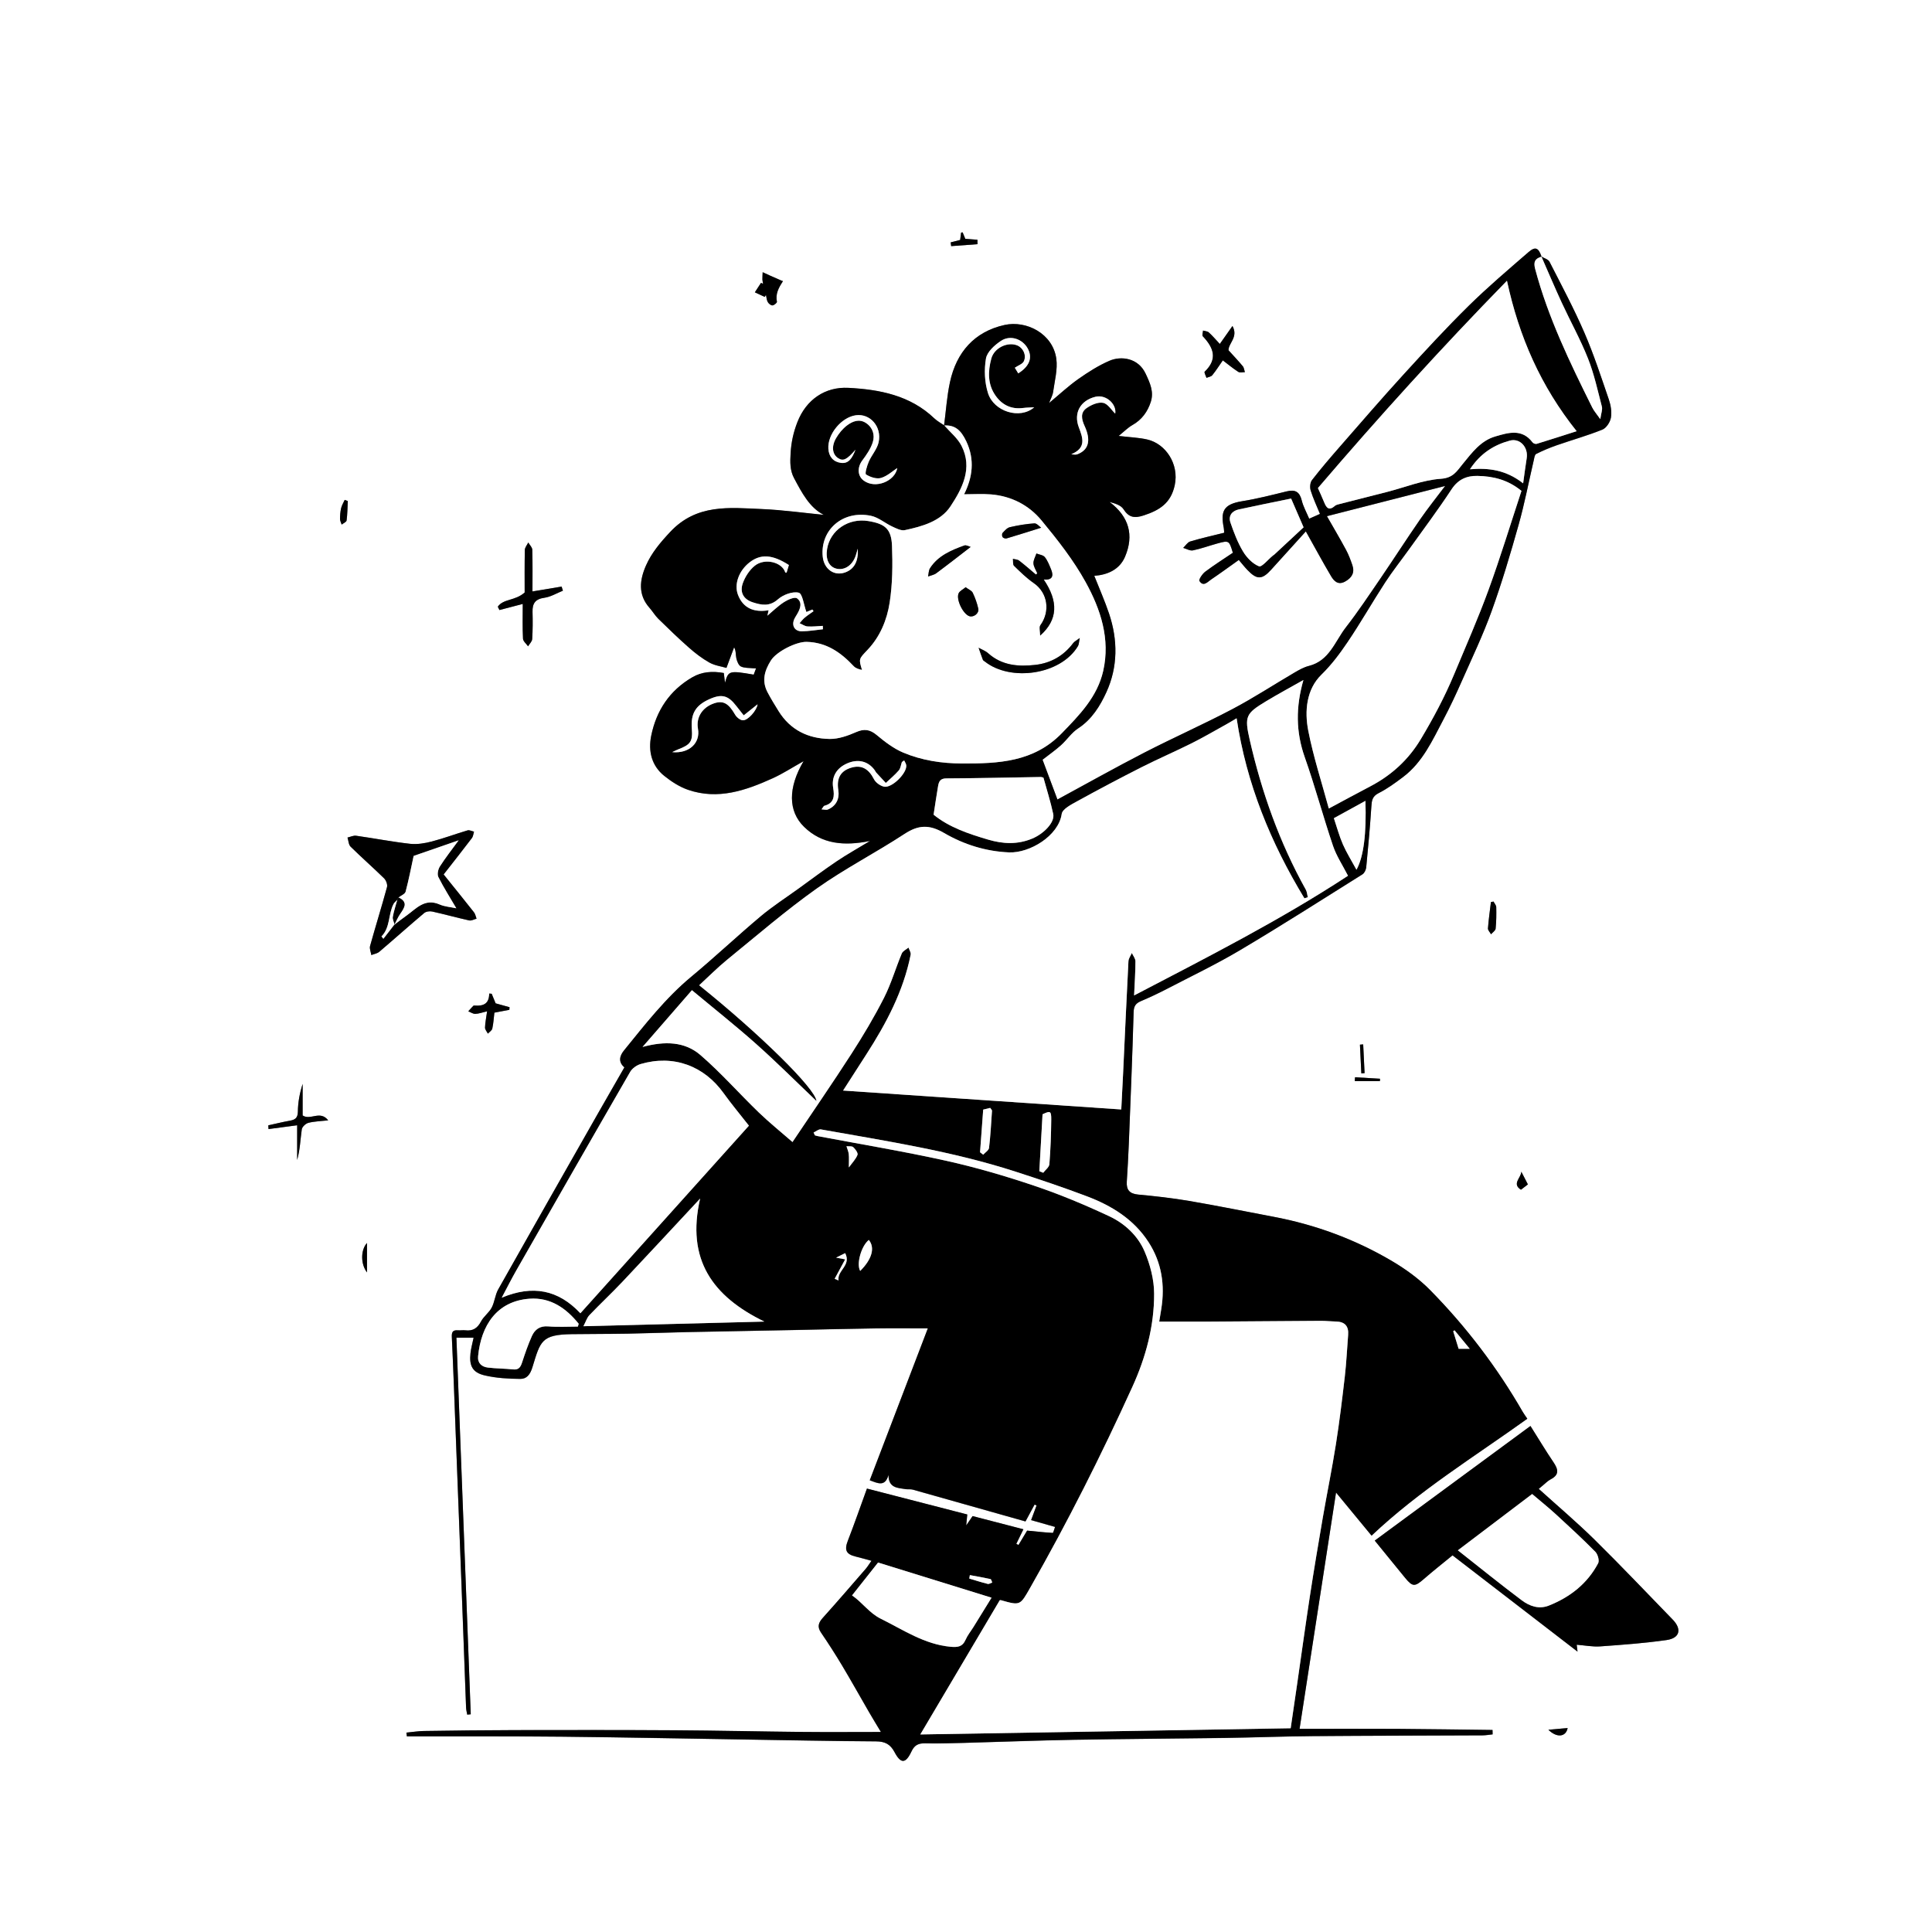 <?xml version="1.0" encoding="UTF-8"?>
<svg id="Layer_2" data-name="Layer 2" xmlns="http://www.w3.org/2000/svg" viewBox="0 0 1024 1024">
  <rect x="0" y="0" width="1024" height="1024" fill="#808080" stroke="none"/>
  <defs>
    <style>
      .cls-1, .cls-2 {
        stroke-width: 0px;
      }

      .cls-2 {
        fill: #fff;
      }
    </style>
  </defs>
  <g id="Layer_1-2" data-name="Layer 1">
    <g>
      <path class="cls-2" d="M1024,1024H0C0,682.67,0,341.33,0,0c341.33,0,682.67,0,1024,0v1024ZM816.97,135.98l.08.07c-1.66-4.77-3.29-5.55-7-2.33-10.71,9.29-21.56,18.48-31.65,28.43-11.88,11.7-23.2,23.99-34.44,36.31-11.48,12.58-22.61,25.49-33.82,38.32-5.06,5.79-10.07,11.64-14.78,17.71-.99,1.28-1.2,3.84-.69,5.48,1.3,4.2,3.2,8.2,4.93,12.44-1.62.72-3.23,1.43-5.72,2.54-1.42-3.39-3.14-6.41-3.93-9.65-1.12-4.57-3.44-5.95-7.95-4.85-7.84,1.92-15.68,3.94-23.64,5.22-10.21,1.64-11.42,5.56-9.75,14.14.15.76.13,1.55.21,2.58-6.15,1.54-12.13,2.87-17.99,4.62-1.45.43-2.49,2.23-3.72,3.4,1.73.48,3.6,1.64,5.16,1.32,4.38-.9,8.61-2.48,12.94-3.66,6.2-1.69,6.21-1.64,8.22,4.93-4.93,3.33-9.95,6.5-14.68,10.06-1.5,1.13-3.5,4.14-3.03,4.88,2.06,3.29,4.3.5,6.18-.77,4.92-3.32,9.71-6.84,14.68-10.36,1.71,2,3.03,3.7,4.51,5.25,5.05,5.32,7.8,5.27,12.63-.08,6.07-6.72,12.15-13.43,18.39-20.31,5.11,9.12,9.1,16.53,13.39,23.76,1.55,2.62,3.73,4.84,7.39,2.83,3.52-1.93,5.24-4.64,3.9-8.62-.95-2.82-2.01-5.66-3.43-8.27-3.36-6.22-6.96-12.3-10.08-17.77,21.05-5.38,41.94-10.72,62.68-16.02-4.42,5.89-9.1,11.71-13.34,17.83-7.15,10.34-13.94,20.93-21.03,31.31-5.94,8.69-11.78,17.48-18.23,25.78-5.79,7.46-8.74,17.75-19.64,20.48-2.67.67-5.21,2.12-7.63,3.53-11,6.44-21.69,13.45-32.95,19.38-15.33,8.07-31.2,15.09-46.6,23.02-15.53,8-30.76,16.57-46.09,24.87-2.76-7.37-5.44-14.55-7.9-21.1,3.54-2.76,6.8-5.03,9.73-7.66,3.17-2.85,5.63-6.67,9.12-8.94,7.29-4.75,11.66-11.9,14.99-19.17,6.13-13.4,6.12-27.66,1.42-41.68-2.27-6.78-5.2-13.34-7.83-20.01,7.07-.53,13.41-3.32,16.31-10.14,4.83-11.38,2.13-21.2-8.21-29.01,2.98.79,6.05,1.75,7.37,3.82,2.88,4.52,5.93,4.88,10.75,3.3,8.29-2.72,14.39-6.43,16.43-16.04,2.37-11.18-4.82-21.91-14.52-24.17-4.51-1.05-9.23-1.19-15.21-1.9,2.81-2.27,4.83-4.38,7.26-5.75,5-2.82,8.08-7.08,9.77-12.31,1.73-5.36-.41-9.98-2.74-14.95-3.98-8.5-13.12-9.41-19.04-6.88-5.87,2.51-11.4,6.04-16.64,9.73-5.3,3.73-10.08,8.22-15.49,12.71.84-2.23,1.89-4.02,2.15-5.92.8-5.84,2.46-11.89,1.68-17.56-1.84-13.33-15.86-20.46-27.45-17.88-15.95,3.54-25.49,14.45-28.91,30.28-1.63,7.54-2.12,15.33-3.13,23.01l.04-.05c-1.76-1.24-3.7-2.27-5.24-3.74-12.79-12.22-29.09-15.31-45.61-16.16-12.07-.62-22.25,6.06-26.96,18.23-2.09,5.39-3.23,10.57-3.57,16.39-.28,4.76-.38,9.08,1.81,13.2,4.15,7.79,8.25,15.69,15.78,19.5-10.52-1.02-21.69-2.6-32.91-3.08-17.23-.74-34.53-2.84-48.56,12.19-5.19,5.56-9.82,11.04-12.77,17.73-3.32,7.53-4.39,15.4,1.86,22.43,1.65,1.85,2.91,4.08,4.67,5.8,5.33,5.22,10.69,10.42,16.29,15.34,3.34,2.94,6.95,5.72,10.82,7.88,2.83,1.57,6.29,2.01,9,2.82,1.63-4.39,2.85-7.65,4.07-10.92,1.08,1.95.77,3.96,1.18,5.82.36,1.6,1.19,3.76,2.44,4.35,1.93.91,4.39.7,6.63.96.41.05.83.04,1.36.07-.47,1.26-.86,2.3-1.23,3.3-13.01-2.24-13.45-2.11-15.22,4.3-.21-1.78-.42-3.49-.62-5.17-6.07-1.09-11.56-.72-16.74,2.29-12.05,7-19.07,17.68-21.76,31.04-1.63,8.05.2,15.8,6.95,21.2,3.77,3.02,8.07,5.81,12.59,7.37,15.87,5.47,30.6.36,44.92-6.14,5.33-2.42,10.28-5.66,16.31-9.03-8.29,14.08-8.23,26.49.25,34.78,9.44,9.23,21.26,10.27,34.99,7.5-6.83,4.15-12.43,7.27-17.73,10.84-6.93,4.68-13.62,9.71-20.4,14.61-6.67,4.82-13.62,9.3-19.91,14.57-12.4,10.42-24.2,21.57-36.67,31.91-13.76,11.41-24.56,25.39-35.71,39.11-2.43,2.99-3.08,6.19.21,8.96-4.83,8.42-9.57,16.61-14.24,24.84-17.58,30.93-35.19,61.85-52.64,92.86-1.65,2.94-1.88,6.67-3.46,9.67-1.42,2.69-4.25,4.64-5.66,7.33-1.86,3.56-4.3,5.14-8.24,4.68-1.31-.15-2.67.09-3.99,0-2.6-.19-3.35.75-3.23,3.49.82,17.36,1.42,34.73,2.09,52.1,1.02,26.56,2.05,53.12,3.05,79.67.81,21.55,1.58,43.1,2.41,64.65.05,1.27.4,2.52.61,3.78.62-.06,1.25-.13,1.87-.19-2.53-66.4-5.06-132.79-7.6-199.59h9.11c-.62,3.01-1.34,5.56-1.64,8.16-.75,6.72,1.04,10.29,7.54,11.82,6.1,1.43,12.54,1.8,18.84,1.85,3.34.03,5.2-2.16,6.43-6.16,4.24-13.84,4.69-17.32,20.87-17.55,9.84-.14,19.69-.08,29.54-.26,10.45-.19,20.89-.61,31.34-.83,18.83-.4,37.66-.72,56.49-1.09,14.56-.29,29.13-.67,43.69-.88,8.91-.13,17.82-.02,27.66-.02-10.38,27.15-20.55,53.74-30.79,80.52,4.44,1.66,8.13,3.59,9.94-2.85-.06,7.02,4.89,6.87,9.15,7.56,1.22.2,2.55-.07,3.72.25,19.85,5.57,39.69,11.19,59.73,16.86,1.82-3.38,3.32-6.16,4.82-8.94.35.16.71.32,1.06.47-.98,2.65-1.97,5.3-2.89,7.77,3.99,1.14,8.14,2.31,12.69,3.61-.49,1.29-.92,3.19-1.25,3.17-4.52-.25-9.03-.76-13.56-1.21-1.51,2.52-3.04,5.07-4.58,7.63l-1.16-.62c1.28-2.62,2.56-5.24,3.77-7.72-9.22-2.39-18.17-4.71-26.93-6.99-1.18,1.73-2.02,2.95-3.39,4.95.25-2.58.4-4.13.57-5.8-17.83-4.6-35.38-9.13-53.18-13.73-3.5,9.62-6.62,18.66-10.09,27.56-1.94,4.99-1.03,7.22,4.18,8.48,2.62.63,5.21,1.39,8.31,2.23-1.37,1.93-2.12,3.22-3.09,4.33-7.51,8.65-14.99,17.35-22.65,25.86-2.33,2.58-3.13,4.74-.99,7.88,3.88,5.69,7.61,11.5,11.15,17.41,4.9,8.19,9.54,16.53,14.32,24.78,1.95,3.36,3.99,6.68,6.27,10.48-14.43,0-28.01.11-41.58-.02-22.65-.23-45.29-.75-67.94-.89-28.14-.17-56.28-.14-84.42-.09-16.04.03-32.08.24-48.12.47-3.15.05-6.29.56-9.44.86.08.66.16,1.32.24,1.98,2.44,0,4.89,0,7.33,0,25.1.04,50.21-.08,75.31.18,31.52.32,63.04.96,94.56,1.46,23.82.38,47.63.88,71.45,1.02,4.76.03,7.59,1.48,9.84,5.72,3.31,6.26,5.88,6.18,8.95-.35,1.65-3.51,3.76-4.4,7.31-4.33,6.75.15,13.51-.04,20.27-.23,19.47-.53,38.94-1.3,58.41-1.65,26.67-.48,53.35-.59,80.02-.98,15.46-.22,30.91-.84,46.37-.96,30.09-.24,60.17-.26,90.26-.41,1.8,0,3.59-.34,5.39-.52-.02-.78-.03-1.55-.05-2.33-16.78-.2-33.56-.48-50.33-.58-17.06-.1-34.12-.02-51.94-.02,6.5-42.08,12.88-83.43,19.33-125.25,6.7,8.13,12.81,15.54,18.83,22.84,25.27-23.94,54.65-41.93,82.55-61.96-.98-1.45-1.77-2.49-2.42-3.62-13.61-23.6-29.99-45.15-49.06-64.53-6-6.09-13.21-11.29-20.61-15.63-19.37-11.37-40.25-19.06-62.37-23.25-14.88-2.82-29.73-5.83-44.65-8.38-8.99-1.54-18.08-2.55-27.16-3.4-4.55-.43-6.3-2.47-6.02-6.83.41-6.58.8-13.16,1.06-19.75.92-23.37,1.89-46.74,2.56-70.12.09-3.26,1.15-4.68,3.92-5.85,4.65-1.96,9.22-4.13,13.7-6.45,13.02-6.76,26.29-13.11,38.89-20.6,21.83-12.97,43.25-26.63,64.77-40.13,1.06-.66,1.88-2.41,2.01-3.74,1.04-10.72,2.02-21.45,2.72-32.2.2-3.16.47-5.39,3.82-7.09,4.61-2.33,8.87-5.45,13.02-8.58,10.36-7.83,15.52-19.42,21.35-30.45,3.52-6.65,6.7-13.49,9.75-20.37,5.44-12.29,11.26-24.45,15.8-37.07,5.41-15.02,9.97-30.37,14.3-45.75,3.16-11.23,5.34-22.73,8-34.1.28-1.22.48-3.04,1.28-3.45,3.51-1.78,7.18-3.31,10.9-4.61,8.07-2.81,16.32-5.12,24.23-8.31,2.09-.84,4.12-3.98,4.52-6.34.52-3.08-.08-6.63-1.12-9.66-4.07-11.89-7.97-23.88-12.96-35.39-5.54-12.79-12.12-25.13-18.47-37.55-.67-1.32-2.83-1.88-4.3-2.79ZM811.18,755.81c-27.44,20.19-54.74,40.29-82.53,60.74,5.87,7.2,10.95,13.5,16.1,19.75,4,4.86,5.14,4.78,10,.55,5-4.36,10.22-8.45,15.13-12.48,22.13,17.05,43.95,33.85,66.25,51.03-.18-1.48-.29-2.45-.43-3.65,4.35.34,8.43,1.16,12.43.88,11.75-.83,23.53-1.7,35.18-3.36,7.05-1,8.2-5.76,3.28-10.83-13.76-14.17-27.36-28.52-41.44-42.38-9.39-9.25-19.49-17.79-29.58-26.92,3.47-2.83,4.72-4.25,6.3-5.05,4.83-2.47,3.98-5.44,1.45-9.16-3.97-5.86-7.61-11.94-12.13-19.11ZM235.14,463.47c5.43-6.96,10.26-13.06,14.96-19.25.68-.9.77-2.26,1.13-3.41-1.14-.25-2.42-.97-3.4-.69-6.36,1.88-12.58,4.23-18.99,5.9-3.72.97-7.77,1.64-11.53,1.22-9.55-1.08-19.02-2.92-28.55-4.27-1.45-.21-3.05.61-4.58.95.52,1.64.57,3.78,1.65,4.85,5.79,5.71,11.93,11.07,17.74,16.77,1.06,1.04,1.91,3.3,1.55,4.64-2.84,10.45-6.08,20.79-8.98,31.23-.4,1.43.41,3.19.67,4.8,1.43-.57,3.13-.82,4.24-1.76,7.97-6.78,15.76-13.76,23.76-20.51.98-.82,2.93-1.1,4.24-.81,6.57,1.45,13.06,3.27,19.63,4.72,1.17.26,2.59-.59,3.89-.92-.44-1.14-.64-2.47-1.36-3.38-5.3-6.74-10.7-13.39-16.08-20.07ZM282.23,313.47c0-7.6.11-14.84-.1-22.08-.04-1.3-1.39-2.57-2.13-3.85-.64,1.31-1.8,2.62-1.82,3.95-.17,8.01-.09,16.02-.09,22.55-5.05,4.52-11.32,3.25-14.24,7.54.29.59.58,1.17.86,1.76,3.99-1.05,7.99-2.09,12.37-3.24,0,6.58-.17,12.51.13,18.42.07,1.39,1.74,2.69,2.68,4.04.76-1.28,2.1-2.53,2.19-3.85.3-4.78.31-9.59.18-14.38-.12-4.48,1.46-6.83,6.28-7.5,3.38-.47,6.55-2.44,9.82-3.74-.23-.73-.46-1.45-.69-2.18-4.72.78-9.44,1.57-15.43,2.57ZM648.11,191.02c2.89,2.19,5.43,4.31,8.2,6.09.85.55,2.31.14,3.49.16-.35-1.06-.43-2.35-1.1-3.15-2.41-2.91-5.02-5.65-7.56-8.45-.12-3.71,5.34-6.96,2.09-12.88-2.63,3.73-4.51,6.4-6.71,9.53-2.05-2.19-3.83-4.29-5.84-6.12-.72-.65-2.02-.67-3.05-.98-.07,1.03-.61,2.51-.13,3.02,5.71,6.03,8.05,12.05.99,18.78-.37.36.61,2.14.96,3.26,1.05-.45,2.45-.62,3.08-1.4,1.96-2.42,3.64-5.07,5.57-7.84ZM142.21,596.45c.04.66.08,1.32.12,1.99,4.82-.64,9.63-1.28,15.18-2.02v18.4c1.51-5.45,1.69-10.88,2.45-16.24.19-1.33,2.07-3.07,3.48-3.44,3.11-.81,6.42-.86,10.52-1.32-4.29-5.53-9.37.18-13.55-2.6v-16.71c-1.56,4.89-2.47,9.77-2.52,14.66-.04,3.31-1.39,4.33-4.24,4.83-3.84.67-7.62,1.63-11.43,2.46ZM405.31,157.36c.22-.34.44-.68.66-1.02.3,1.27.36,2.67.97,3.76.47.84,1.67,1.81,2.49,1.77.86-.04,2.46-1.41,2.36-1.9-.88-4.16.9-7.42,3.02-10.67.24-.36-.17-1.15-.02-.31-2.88-1.26-4.8-2.09-6.71-2.94-1.29-.57-2.57-1.18-3.85-1.77-.05,1.27-.17,2.55-.14,3.82.01.77.24,1.54.37,2.31-.37-.16-.75-.32-1.12-.48-1.08,1.67-2.17,3.33-3.25,5,1.74.81,3.48,1.62,5.22,2.43ZM260.6,526.72c-.43-.04-.87-.07-1.3-.11,0,5.41-3.11,6.66-7.4,6.37-.33-.02-.79-.08-.97.1-.95.94-1.82,1.94-2.72,2.93,1.24.49,2.48,1.4,3.7,1.37,1.83-.04,3.64-.75,6.28-1.36-.48,3.5-1.03,6.07-1.1,8.65-.03,1.05.97,2.12,1.51,3.19.81-.88,2.11-1.66,2.34-2.67.61-2.74.77-5.58,1.11-8.45,2.71-.52,5.32-1.01,7.93-1.51.04-.46.07-.92.11-1.38-2.53-.7-5.05-1.4-7.38-2.05-.7-1.69-1.39-3.38-2.09-5.07ZM791.59,477.84c-.45.09-.91.18-1.36.27-.56,4.65-1.23,9.29-1.57,13.95-.07.99,1.05,2.07,1.63,3.11.85-.99,2.32-1.91,2.43-2.98.39-3.77.42-7.59.33-11.39-.02-1-.94-1.98-1.45-2.97ZM508.9,127.19c-1.78.45-3.4.86-5.01,1.27.08.67.17,1.34.25,2,4.65-.34,9.31-.69,13.96-1.03,0-.78-.02-1.57-.03-2.35-2.05-.16-4.1-.31-6.44-.49-.4-.98-.91-2.2-1.41-3.42-.27.04-.54.07-.81.11-.17,1.33-.34,2.65-.51,3.92ZM194.52,674.4v-15.61c-3.39,3.66-3.43,11.23,0,15.61ZM184.33,265.59c-.54-.21-1.08-.42-1.62-.63-.65,1.44-1.53,2.83-1.89,4.34-.44,1.88-.59,3.86-.6,5.8,0,.98.57,1.96.88,2.95.91-.72,2.49-1.35,2.6-2.18.46-3.39.46-6.84.63-10.26ZM830.88,915.9c-3.78.33-7,.62-10.21.9,4.54,4.48,9.33,3.8,10.21-.9ZM806.14,630.58c1.35-1.04,2.69-2.07,3.67-2.82-1.3-2.52-2.39-4.63-3.48-6.74-.11,3.3-5.18,6.4-.19,9.56ZM718.19,570.97c-.04.68-.09,1.35-.13,2.03h13.33c0-.42.02-.83.03-1.25-4.41-.26-8.82-.52-13.23-.78ZM721.54,568.91c.57-.04,1.14-.08,1.71-.13-.25-5.08-.49-10.15-.74-15.23-.57.04-1.14.09-1.72.14.25,5.07.5,10.15.74,15.22Z"/>
      <path class="cls-1" d="M500.38,225.53c1.01-7.68,1.5-15.46,3.13-23.01,3.42-15.83,12.96-26.74,28.91-30.28,11.59-2.57,25.6,4.56,27.45,17.88.78,5.67-.88,11.72-1.68,17.56-.26,1.9-1.31,3.68-2.15,5.92,5.41-4.49,10.19-8.98,15.49-12.71,5.25-3.69,10.77-7.22,16.64-9.73,5.92-2.53,15.05-1.62,19.04,6.88,2.33,4.97,4.47,9.59,2.74,14.95-1.69,5.23-4.77,9.49-9.77,12.31-2.43,1.37-4.45,3.49-7.26,5.75,5.98.71,10.7.86,15.21,1.9,9.7,2.25,16.89,12.99,14.52,24.17-2.04,9.6-8.13,13.32-16.43,16.04-4.82,1.58-7.88,1.22-10.75-3.3-1.32-2.07-4.38-3.03-7.37-3.82,10.34,7.81,13.04,17.62,8.21,29.01-2.89,6.82-9.24,9.62-16.31,10.14,2.63,6.66,5.55,13.23,7.83,20.01,4.7,14.01,4.71,28.28-1.42,41.68-3.33,7.27-7.7,14.42-14.99,19.17-3.5,2.28-5.95,6.1-9.12,8.94-2.93,2.63-6.18,4.89-9.73,7.66,2.45,6.55,5.14,13.74,7.9,21.1,15.33-8.3,30.56-16.87,46.09-24.87,15.4-7.93,31.27-14.95,46.6-23.02,11.26-5.93,21.95-12.94,32.95-19.38,2.41-1.41,4.96-2.87,7.63-3.53,10.9-2.73,13.84-13.02,19.64-20.48,6.45-8.31,12.29-17.09,18.23-25.78,7.09-10.38,13.88-20.97,21.03-31.31,4.24-6.12,8.91-11.95,13.34-17.83-20.74,5.3-41.63,10.64-62.68,16.02,3.12,5.47,6.72,11.55,10.08,17.77,1.41,2.61,2.47,5.45,3.43,8.27,1.34,3.98-.38,6.68-3.9,8.62-3.67,2.01-5.84-.21-7.39-2.83-4.29-7.23-8.28-14.64-13.39-23.76-6.23,6.88-12.32,13.59-18.39,20.31-4.83,5.35-7.58,5.4-12.63.08-1.48-1.55-2.8-3.25-4.51-5.25-4.97,3.53-9.76,7.04-14.68,10.36-1.88,1.27-4.12,4.06-6.18.77-.47-.74,1.54-3.75,3.03-4.88,4.73-3.56,9.75-6.73,14.68-10.06-2.01-6.57-2.03-6.62-8.22-4.93-4.33,1.18-8.56,2.76-12.94,3.66-1.56.32-3.43-.84-5.16-1.32,1.23-1.17,2.27-2.96,3.72-3.4,5.86-1.75,11.84-3.08,17.99-4.62-.08-1.03-.06-1.82-.21-2.58-1.67-8.58-.46-12.5,9.75-14.14,7.95-1.28,15.8-3.29,23.64-5.22,4.51-1.11,6.83.27,7.95,4.85.79,3.24,2.51,6.26,3.93,9.65,2.49-1.1,4.1-1.82,5.72-2.54-1.73-4.24-3.63-8.24-4.93-12.44-.51-1.64-.3-4.2.69-5.48,4.71-6.07,9.72-11.92,14.78-17.71,11.21-12.83,22.34-25.74,33.82-38.32,11.24-12.32,22.56-24.61,34.44-36.31,10.09-9.94,20.94-19.13,31.65-28.43,3.71-3.22,5.34-2.44,6.99,2.33-3.39,1.01-4.42,2.62-3.38,6.52,6.86,25.83,18.45,49.68,30.26,73.44.89,1.79,2.28,3.33,4.26,6.15.45-3.21,1.25-5.07.84-6.61-2.24-8.58-4.12-17.34-7.37-25.55-4.01-10.11-9.34-19.68-13.91-29.57-3.74-8.08-7.2-16.29-10.78-24.45,1.47.91,3.63,1.47,4.3,2.79,6.35,12.42,12.93,24.76,18.47,37.55,4.99,11.51,8.88,23.51,12.96,35.39,1.04,3.03,1.64,6.57,1.12,9.66-.4,2.36-2.43,5.5-4.52,6.34-7.91,3.19-16.16,5.5-24.23,8.31-3.72,1.3-7.39,2.83-10.9,4.61-.81.41-1,2.23-1.28,3.45-2.65,11.37-4.84,22.87-8,34.1-4.33,15.38-8.88,30.73-14.3,45.75-4.55,12.62-10.37,24.78-15.8,37.07-3.04,6.88-6.23,13.72-9.75,20.37-5.83,11.03-10.99,22.63-21.35,30.45-4.15,3.13-8.41,6.25-13.02,8.58-3.35,1.7-3.62,3.93-3.82,7.09-.7,10.75-1.68,21.48-2.72,32.2-.13,1.32-.95,3.07-2.01,3.74-21.52,13.49-42.93,27.16-64.77,40.13-12.6,7.48-25.87,13.83-38.89,20.6-4.48,2.32-9.05,4.49-13.7,6.45-2.76,1.17-3.82,2.59-3.92,5.85-.66,23.38-1.63,46.75-2.56,70.12-.26,6.59-.65,13.17-1.06,19.75-.27,4.36,1.48,6.4,6.02,6.83,9.08.85,18.17,1.86,27.16,3.4,14.93,2.55,29.77,5.57,44.65,8.38,22.12,4.19,43,11.88,62.37,23.25,7.4,4.34,14.62,9.54,20.61,15.63,19.07,19.38,35.46,40.93,49.06,64.53.65,1.13,1.45,2.17,2.42,3.62-27.9,20.03-57.29,38.02-82.55,61.96-6.02-7.3-12.13-14.72-18.83-22.84-6.45,41.81-12.84,83.16-19.33,125.25,17.82,0,34.88-.08,51.94.02,16.78.1,33.56.38,50.33.58.02.78.03,1.55.05,2.33-1.8.18-3.59.51-5.39.52-30.09.15-60.17.16-90.26.41-15.46.13-30.91.74-46.37.96-26.67.38-53.35.5-80.02.98-19.47.35-38.94,1.12-58.41,1.65-6.75.18-13.52.37-20.27.23-3.55-.08-5.66.82-7.31,4.33-3.07,6.53-5.63,6.61-8.95.35-2.24-4.24-5.08-5.69-9.84-5.72-23.82-.14-47.63-.64-71.45-1.02-31.52-.5-63.04-1.13-94.56-1.46-25.1-.26-50.2-.13-75.31-.18-2.44,0-4.89,0-7.33,0-.08-.66-.16-1.32-.24-1.98,3.14-.3,6.29-.81,9.44-.86,16.04-.23,32.08-.44,48.12-.47,28.14-.05,56.28-.08,84.42.09,22.65.14,45.29.66,67.94.89,13.58.14,27.16.02,41.58.02-2.28-3.8-4.32-7.11-6.27-10.48-4.78-8.26-9.43-16.6-14.32-24.78-3.54-5.91-7.27-11.72-11.15-17.41-2.14-3.14-1.33-5.3.99-7.88,7.67-8.52,15.14-17.21,22.65-25.86.96-1.11,1.72-2.4,3.09-4.33-3.1-.84-5.69-1.6-8.31-2.23-5.21-1.26-6.12-3.5-4.18-8.48,3.46-8.9,6.59-17.94,10.09-27.56,17.8,4.6,35.35,9.13,53.18,13.73-.16,1.67-.32,3.22-.57,5.8,1.37-2,2.2-3.21,3.39-4.95,8.76,2.27,17.71,4.59,26.93,6.99-1.21,2.48-2.49,5.1-3.77,7.72l1.16.62c1.53-2.55,3.06-5.11,4.58-7.63,4.53.45,9.03.96,13.56,1.21.33.02.76-1.88,1.25-3.17-4.55-1.29-8.69-2.47-12.69-3.61.92-2.47,1.9-5.12,2.89-7.77-.35-.16-.71-.32-1.06-.47-1.5,2.78-3,5.56-4.82,8.94-20.03-5.67-39.87-11.29-59.73-16.86-1.17-.33-2.49-.06-3.72-.25-4.26-.69-9.2-.53-9.15-7.56-1.81,6.44-5.5,4.51-9.94,2.85,10.24-26.77,20.41-53.37,30.79-80.52-9.83,0-18.75-.11-27.66.02-14.56.21-29.13.59-43.69.88-18.83.37-37.66.69-56.49,1.09-10.45.22-20.89.64-31.34.83-9.84.18-19.69.12-29.54.26-16.17.23-16.63,3.71-20.87,17.55-1.23,4-3.09,6.19-6.43,6.16-6.3-.05-12.74-.42-18.84-1.85-6.5-1.52-8.3-5.09-7.54-11.82.29-2.6,1.02-5.15,1.64-8.16h-9.11c2.54,66.8,5.07,133.19,7.6,199.59-.62.06-1.25.13-1.87.19-.21-1.26-.57-2.51-.61-3.78-.82-21.55-1.59-43.1-2.41-64.65-1-26.56-2.03-53.12-3.05-79.67-.67-17.37-1.27-34.74-2.09-52.1-.13-2.74.62-3.68,3.23-3.49,1.32.1,2.68-.15,3.99,0,3.93.46,6.37-1.12,8.24-4.68,1.41-2.69,4.23-4.64,5.66-7.33,1.58-3,1.81-6.73,3.46-9.67,17.45-31.01,35.05-61.92,52.64-92.86,4.67-8.22,9.41-16.41,14.24-24.84-3.29-2.77-2.65-5.97-.21-8.96,11.15-13.72,21.95-27.7,35.71-39.11,12.47-10.34,24.27-21.49,36.67-31.91,6.28-5.28,13.24-9.76,19.91-14.57,6.78-4.9,13.47-9.93,20.4-14.61,5.29-3.57,10.89-6.69,17.73-10.84-13.74,2.77-25.55,1.73-34.99-7.5-8.48-8.29-8.54-20.69-.25-34.78-6.03,3.37-10.99,6.61-16.31,9.03-14.32,6.5-29.06,11.61-44.92,6.14-4.52-1.56-8.82-4.35-12.59-7.37-6.75-5.4-8.57-13.15-6.95-21.2,2.7-13.35,9.72-24.04,21.76-31.04,5.17-3.01,10.67-3.37,16.74-2.29.2,1.68.41,3.39.62,5.17,1.77-6.41,2.21-6.54,15.22-4.3.37-.99.76-2.04,1.23-3.3-.54-.03-.95-.02-1.36-.07-2.24-.26-4.7-.05-6.63-.96-1.25-.59-2.08-2.74-2.44-4.35-.41-1.86-.1-3.87-1.18-5.82-1.22,3.26-2.43,6.53-4.07,10.92-2.72-.81-6.18-1.24-9-2.82-3.87-2.16-7.48-4.93-10.82-7.88-5.6-4.92-10.96-10.12-16.29-15.34-1.76-1.73-3.02-3.95-4.67-5.8-6.25-7.02-5.18-14.89-1.86-22.43,2.95-6.69,7.57-12.17,12.77-17.73,14.03-15.03,31.33-12.93,48.56-12.19,11.22.48,22.39,2.06,32.91,3.08-7.53-3.82-11.63-11.71-15.78-19.5-2.19-4.12-2.09-8.45-1.81-13.2.34-5.82,1.48-11,3.57-16.39,4.71-12.17,14.89-18.84,26.96-18.23,16.53.85,32.82,3.94,45.61,16.16,1.53,1.47,3.48,2.5,5.25,3.73,3.11,3.57,7.05,6.71,9.15,10.8,6.09,11.89.41,22.67-5.82,32.11-5.27,7.99-15,10.65-24.19,12.62-2.02.43-4.6-.93-6.72-1.92-3.82-1.77-7.29-4.85-11.26-5.68-14.86-3.09-26.94,7.41-25.55,21.61.65,6.63,6.01,10.46,11.8,8.43,4.8-1.68,7.19-5.82,6.77-12.61-.52,1.75-.78,2.81-1.14,3.84-1.73,4.99-5.84,7.74-10.09,6.77-4.01-.92-5.94-4.95-5.02-10.5,1.66-9.94,11.34-16.48,21.83-14.76,8.92,1.47,12.22,4.18,12.57,13.18.38,9.99.27,20.16-1.24,30-1.41,9.15-5.02,18-11.63,24.99-4.69,4.95-4.86,4.79-3.03,10.73-1.67-.32-3.35-.85-4.41-1.98-6.8-7.28-14.42-12.64-24.95-12.88-5.56-.13-15.95,5.16-18.9,9.82-3.43,5.43-4.96,10.87-1.84,16.83,1.79,3.43,3.84,6.73,5.88,10.03,6.21,10.05,15.73,14.6,27.07,14.77,4.71.07,9.69-1.72,14.11-3.66,4.12-1.8,7.22-1.43,10.79,1.55,4.31,3.6,8.97,7.19,14.08,9.34,9.86,4.16,20.38,5.75,31.16,5.78,19.29.06,38.01-.7,52.87-16.02,9.46-9.75,18.85-19.3,21.97-33.02,3.85-16.97-1.36-32.68-9.29-47.05-6.44-11.68-14.87-22.41-23.41-32.75-6.69-8.1-16-12.9-26.76-13.78-4.68-.38-9.43-.06-14.27-.06,4.5-8.95,5.74-18.31,1.21-27.97-2.96-6.32-6.26-8.83-11.82-8.49ZM690.84,360.41c-7.02,3.98-13.52,7.48-19.83,11.29-10.76,6.5-11.49,7.94-8.62,20.49,6.35,27.76,15.8,54.38,29.71,79.33.65,1.17.72,2.68,1.06,4.03-.6.19-1.2.38-1.81.56-17.84-29.4-30.74-60.74-35.92-95.41-1.82,1.08-3.35,2.04-4.94,2.91-6.25,3.46-12.42,7.09-18.81,10.29-8.82,4.42-17.91,8.32-26.71,12.78-11.47,5.81-22.85,11.84-34.12,18.04-3.1,1.71-7.75,4.09-8.12,6.68-1.68,11.67-17.03,20.81-27.86,20.38-12.35-.49-24.07-4.2-34.45-10.26-7.94-4.64-13.67-4.32-21.05.51-15.25,9.99-31.61,18.36-46.45,28.89-16.45,11.67-31.78,24.93-47.44,37.68-5.2,4.23-9.93,9.03-14.9,13.6,31.59,25.36,61.68,54.76,62.17,61.38-10.86-10.33-21.09-20.58-31.88-30.18-10.95-9.74-22.46-18.85-34.14-28.59-9.09,10.45-17.2,19.77-26.17,30.09,11.89-3.24,22.43-2.83,30.67,4.28,10.9,9.41,20.48,20.33,30.86,30.36,5.6,5.41,11.7,10.3,17.94,15.75,10.94-16.32,21.36-31.42,31.29-46.84,6.17-9.58,12.04-19.42,17.2-29.57,3.81-7.5,6.18-15.72,9.43-23.52.55-1.32,2.36-2.1,3.58-3.14.41,1.26,1.36,2.63,1.14,3.76-3.85,19.36-12.93,36.43-23.48,52.83-3.98,6.19-7.96,12.38-12.34,19.2,49.52,3.37,98.16,6.67,147.44,10.02.32-6.38.65-12.44.94-18.5.94-20.03,1.83-40.06,2.86-60.09.08-1.48,1.18-2.9,1.8-4.35.67,1.46,1.91,2.93,1.91,4.39,0,5.74-.41,11.49-.71,18.11,39.06-20.38,77.63-39.99,113.37-63.43-2.83-5.53-6.12-10.43-7.94-15.83-5.27-15.59-9.52-31.53-15-47.04-4.73-13.4-4.79-26.56-.69-40.89ZM431.22,600.26c.25.51.5,1.02.75,1.52.48.12.95.27,1.43.37,22.63,4.29,45.38,8.05,67.86,13.02,15.81,3.5,31.44,8.07,46.79,13.24,13.59,4.57,26.92,10.13,39.91,16.22,8.2,3.85,15.18,10.34,18.74,18.74,2.94,6.93,5,14.81,5.03,22.28.05,17.21-4.4,33.73-11.53,49.4-16.49,36.24-34.37,71.78-54.1,106.39-5.43,9.52-5.24,9.63-15.65,6.67-.15-.04-.33.04-.55.06-13.99,23.63-27.99,47.29-42.1,71.12,65.95-1.1,130.96-2.19,196.3-3.29,1.19-8.16,2.37-16.12,3.52-24.08,2.22-15.34,4.32-30.7,6.67-46.01,2.13-13.85,4.44-27.68,6.82-41.49,2.24-13.01,4.91-25.95,6.97-38.99,1.89-11.99,3.35-24.05,4.74-36.11.83-7.21,1.14-14.48,1.73-21.72.38-4.7-1.7-7.07-6.44-7.17-2.72-.05-5.43-.37-8.15-.36-19.49.11-38.98.29-58.47.41-8.96.05-17.92,0-27.07,0,.25-1.55.68-4.15,1.1-6.74,2-12.6.27-24.52-6.74-35.37-7.83-12.12-19.52-19.32-32.61-24.28-12.55-4.75-25.28-9.02-38.05-13.15-33.59-10.86-68.41-16.16-103.02-22.34-1.15-.21-2.57,1.07-3.86,1.65ZM806.41,260.18c-7.28-5.97-15.11-7.79-23.36-7.94-5.69-.1-10.23,1.85-13.69,7.11-7.11,10.82-14.89,21.19-22.43,31.73-4.23,5.91-8.77,11.6-12.73,17.68-6.83,10.5-13.02,21.42-20.04,31.77-4.09,6.03-8.4,11.82-13.81,17.11-7.92,7.74-8.99,19.21-6.93,29.72,2.69,13.75,7.09,27.17,10.88,41.17,7.73-4.14,14.69-7.95,21.72-11.61,11.36-5.92,20.43-14.12,27.07-25.22,6.61-11.04,12.63-22.34,17.58-34.2,6.22-14.93,12.77-29.74,18.31-44.93,6.33-17.36,11.71-35.07,17.43-52.39ZM396.94,596.63c-5-6.39-9.39-11.6-13.34-17.13-10.48-14.67-26.68-20.6-44.01-15.55-2.11.61-4.5,2.29-5.57,4.15-20.26,35.06-40.35,70.21-60.43,105.36-2.48,4.34-4.72,8.81-7.65,14.33,16.38-6.84,29.94-4.24,41.67,8.27,30.02-33.41,59.53-66.26,89.33-99.43ZM798.72,148.8c-34.65,35.48-67.97,72.22-100.19,109.88,1,2.27,2.2,4.81,3.25,7.41,1.16,2.88,2.48,4.92,5.71,2.05.58-.51,1.46-.73,2.25-.93,8.51-2.18,17.03-4.31,25.53-6.5,9.48-2.45,18.85-6.3,28.45-6.95,6.53-.44,8.48-4.11,11.53-7.82,4.87-5.93,9.47-12.33,17.26-14.61,6.93-2.03,14.19-4.28,19.79,3.15.39.52,1.55.95,2.15.77,7.26-2.22,14.47-4.56,21.2-6.71-19-23.77-30.52-49.97-36.93-79.74ZM405.14,700.47c-27.39-13.3-41.56-32.84-34.06-65.22-1.63,1.76-2.41,2.6-3.19,3.44-12.64,13.56-25.22,27.17-37.96,40.64-5.71,6.04-11.8,11.72-17.54,17.73-1.3,1.36-1.87,3.4-3.17,5.86,32.99-.85,64.45-1.65,95.91-2.46ZM465.4,828.18c-4.77,6.02-9.15,11.56-13.79,17.42,5.57,3.84,9.09,9.34,15.23,12.37,11.97,5.92,23.11,13.56,36.98,14.86,3.73.35,6.31.05,7.96-3.73,1.05-2.4,2.78-4.5,4.18-6.76,3.16-5.11,6.31-10.22,9.58-15.52-20.53-6.36-40.39-12.51-60.14-18.63ZM494.83,431.81c8.23,6.68,18.44,10.11,28.88,13.19,7.89,2.33,15.56,2.69,23.3-.51,6.33-2.62,12.13-8.72,11.21-13.03-1.4-6.57-3.46-13-5.19-19.3-.68-.18-1-.34-1.32-.34-16.72.27-33.43.66-50.15.74-3.28.01-3.97,1.74-4.38,4.12-.83,4.87-1.53,9.75-2.37,15.12ZM306.29,703.11c.14-.49.29-.98.43-1.47-6.66-8.27-14.96-14.09-26.08-13.28-17.39,1.27-25.67,14.28-27.24,30.48-.35,3.66,1.9,5.62,5.23,6.02,4.42.53,8.91.5,13.34.97,3.01.32,3.95-1.25,4.76-3.73,1.53-4.69,3.14-9.38,5.15-13.88,1.57-3.53,4.24-5.56,8.66-5.19,5.22.43,10.5.1,15.75.1ZM684.32,264.25c-9.35,1.93-18.56,3.75-27.73,5.75-3.65.8-5.65,3.42-4.42,6.99,1.81,5.26,3.82,10.57,6.67,15.31,1.95,3.25,5.08,6.51,8.45,7.85,1.46.58,4.84-3.64,7.35-5.67.26-.21.56-.36.8-.58,5.28-4.9,10.55-9.81,15.49-14.41-2.33-5.37-4.42-10.18-6.61-15.24ZM807.29,256.17c.73-5.18,1.25-9.24,1.89-13.28.93-5.77-3.5-10.83-8.97-9.34-8.42,2.29-15.6,6.77-21.1,15.18,10.24-.89,19.24.47,28.18,7.44ZM723.71,424.47c-5.93,3.26-11.36,6.24-16.73,9.19,1.66,4.92,2.89,9.55,4.79,13.89,1.92,4.39,4.51,8.49,7.19,13.43,3.86-6.99,5.31-19.38,4.75-36.51ZM418.13,299.49c-8.78-5.64-14.97-6.01-20.88-1.41-5.49,4.27-8.34,11.44-6.12,17.2,2.77,7.2,8.66,9.42,16.22,8.17-.33,1.5-.56,2.53-.63,2.86,2.8-2.34,5.59-5.11,8.82-7.2,2-1.29,5.62-2.88,6.85-2,3.03,2.16,1.76,5.6.02,8.48-.43.71-.88,1.42-1.26,2.15-1.85,3.59-.15,6.9,3.84,6.86,3.72-.03,7.43-.7,11.15-1.09-.02-.6-.04-1.2-.06-1.79-2.7.13-5.42.48-8.11.3-1.43-.1-2.8-1.12-4.2-1.72.89-.98,1.69-2.07,2.69-2.91,1.49-1.24,3.13-2.31,4.71-3.45-.21-.29-.41-.59-.62-.88-1.4.58-2.8,1.15-3.17,1.31-1.38-3.79-2.07-9.77-4.07-10.24-3.28-.78-8.25,1.07-11,3.51-4.5,3.99-8.84,3.05-13.34,1.6-4.93-1.59-7.03-5.32-5.26-10.21,1.23-3.4,3.5-6.91,6.28-9.16,5.32-4.3,14.52-1.93,16.19,3.5.03.11.48.09.71.13.38-1.27.77-2.54,1.21-4.02ZM453.45,238.33c-4.67,5.37-6.52,6.16-9.13,4.54-3.13-1.95-3.81-6.17-1.16-10.69,1.47-2.52,3.46-4.96,5.77-6.71,2.94-2.22,6.55-3.66,10.15-1.23,3.6,2.43,4.7,6.37,3.51,10.13-1.1,3.48-3.35,6.71-5.58,9.7-2.64,3.55-2.58,8.11.7,10.58,6.29,4.73,16.69.34,17.87-6.6-2.47,1.59-5.3,4.29-8.63,5.26-2.35.69-5.72-.44-7.94-1.85-.7-.45.49-4.57,1.44-6.75,1.54-3.56,4.47-6.72,5.25-10.38,1.75-8.26-4.57-15.27-12.05-14.25-7.67,1.05-15.1,10.04-14.6,17.75.27,4.2,2.63,6.97,6.69,7.49,4.11.53,5.89-2.47,7.71-7.01ZM548.13,215.89c-1.96.11-3.94.11-5.89.36-6.23.8-11.08-1.58-14.59-6.57-4.26-6.06-4.01-12.92-2.24-19.58,1.51-5.69,8.46-8.97,13.51-7.12,3.29,1.2,5.32,5.28,3.71,8.58-.69,1.4-2.86,2.08-4.74,3.35.18.29.99,1.64,1.81,2.99,6.01-3.79,7.7-8.37,4.99-13.25-2.77-4.98-9.16-7.26-14.13-3.98-3.36,2.22-7.36,5.83-7.97,9.36-1.02,5.95-.74,12.7,1.11,18.43,3.12,9.67,16.85,14.01,24.44,7.44ZM356.28,398.64c9.05.87,15.01-4.9,13.66-12.41-1.07-5.93,2.24-11.24,8.35-13.39,5-1.76,7.84-.12,11.36,5.97.78,1.35,2.53,2.8,3.97,2.95,2.74.29,7.56-5.33,7.91-8.46-2.36,1.88-4.78,3.8-7.34,5.85-1.52-1.92-2.76-3.44-3.96-5-4.29-5.61-7.73-6.48-14.21-3.58-7.35,3.3-9.94,7.65-9.33,15.67.52,6.73-.62,8.44-7.27,10.96-.87.33-1.69.77-3.13,1.44ZM479.22,403.04c-.4.29-.8.58-1.2.86-.52,1.5-.68,3.33-1.65,4.45-2.07,2.4-4.56,4.44-6.87,6.63-1.7-1.83-3.42-3.66-5.1-5.51-.33-.36-.49-.87-.79-1.27-3.5-4.8-8.86-6.11-14.63-3.57-5.74,2.52-8.36,7.24-7.37,13.02.72,4.21.58,8.07-4.66,9.42-.44.11-.71.86-1.51,1.91,1.58.07,2.57.4,3.29.1,4.37-1.83,6.34-5.59,5.58-10.37-1-6.34,1.29-10.23,7-11.87,5.39-1.55,9.13.68,11.92,6.16.92,1.79,3.31,3.5,5.31,3.94,4.13.9,12.18-7.1,11.8-11.28-.08-.9-.73-1.75-1.12-2.62ZM552.57,590.6c-.57,10.16-1.13,20.16-1.7,30.17.69.27,1.37.55,2.06.82,1.13-1.51,3.13-2.94,3.26-4.53.62-7.86.92-15.75.99-23.64.05-4.63-.5-4.78-4.61-2.82ZM591.09,219.22c.85-4.86-4.73-10.31-10.51-8.89-7.85,1.92-11.69,8.48-8.77,16.18,2.18,5.76,4.04,10.9-3.99,14.27,1.64.22,2.5.27,3.23,0,5.95-2.3,7.35-7.29,3.79-15.04-1.64-3.56-2.26-7.03,1.01-9.37,2.46-1.76,6.1-3.36,8.81-2.85,2.5.47,4.46,3.84,6.44,5.72ZM519.45,610.72c.55.43,1.11.85,1.66,1.28,1.07-1.2,2.93-2.3,3.09-3.61.78-6.53,1.13-13.11,1.57-19.68.03-.38-.48-.79-.94-1.51-1.3.32-2.63.65-3.72.91-.58,7.84-1.12,15.22-1.67,22.6ZM460.49,657.19c-4.04,3.26-6.68,12.77-4.57,16.43,6.26-6.22,7.95-12.3,4.57-16.43ZM449.91,618.76c1.8-2.49,3.7-4.38,4.58-6.67.37-.97-1.12-3.04-2.26-4.07-.74-.67-2.36-.36-3.59-.49.42,1.39,1.06,2.76,1.22,4.18.21,1.91.05,3.85.05,7.05ZM779.01,714.9c-3.19-3.88-5.63-6.84-8.06-9.8-.24.16-.48.32-.72.48.97,3.12,1.93,6.24,2.88,9.32h5.9ZM514.04,834.84c-.1.61-.2,1.22-.3,1.83,3.25.97,6.49,2.01,9.78,2.83.69.17,1.59-.46,2.39-.73-.31-.63-.51-1.73-.94-1.83-3.62-.81-7.28-1.43-10.93-2.1ZM442.38,677.8c.69.28,1.38.56,2.07.84-.88-5.3,6.87-7.87,3.51-14.45-1.61.8-2.91,1.44-4.81,2.38,2.19.42,3.51.67,4.81.92-1.99,3.68-3.79,6.99-5.58,10.31Z"/>
      <path class="cls-1" d="M811.18,755.81c4.52,7.17,8.16,13.25,12.13,19.11,2.52,3.73,3.38,6.69-1.45,9.16-1.57.8-2.83,2.23-6.3,5.05,10.09,9.13,20.19,17.67,29.58,26.92,14.07,13.86,27.67,28.2,41.44,42.38,4.93,5.07,3.77,9.83-3.28,10.83-11.65,1.65-23.43,2.52-35.18,3.36-4,.28-8.08-.54-12.43-.88.14,1.19.26,2.16.43,3.65-22.31-17.18-44.12-33.98-66.25-51.03-4.9,4.03-10.13,8.13-15.13,12.48-4.86,4.23-6,4.31-10-.55-5.14-6.25-10.23-12.55-16.1-19.75,27.79-20.45,55.09-40.54,82.53-60.74ZM772.7,821.7c11.45,9.01,22.5,17.98,33.88,26.51,4.08,3.06,9.07,4.88,14.34,2.78,11.26-4.48,20.4-11.61,26.13-22.43.75-1.42-.19-4.77-1.5-6.09-6.73-6.81-13.78-13.33-20.84-19.8-4-3.66-8.24-7.06-12.64-10.8-12.35,9.36-25.7,19.48-39.37,29.83Z"/>
      <path class="cls-1" d="M235.14,463.47c5.38,6.69,10.78,13.34,16.08,20.07.72.92.92,2.24,1.36,3.38-1.3.34-2.72,1.18-3.89.92-6.57-1.45-13.06-3.27-19.63-4.72-1.32-.29-3.27-.02-4.24.81-8,6.75-15.79,13.73-23.76,20.51-1.11.94-2.81,1.19-4.24,1.76-.25-1.61-1.06-3.37-.67-4.8,2.9-10.44,6.14-20.78,8.98-31.23.36-1.34-.49-3.59-1.55-4.64-5.81-5.7-11.94-11.06-17.74-16.77-1.09-1.07-1.13-3.21-1.65-4.85,1.53-.34,3.13-1.16,4.58-.95,9.53,1.35,18.99,3.19,28.55,4.27,3.76.42,7.82-.25,11.53-1.22,6.41-1.66,12.63-4.02,18.99-5.9.98-.29,2.26.43,3.4.68-.36,1.15-.44,2.51-1.13,3.41-4.7,6.19-9.52,12.29-14.96,19.25ZM209.09,489.96l-.11.16c2.07-1.56,4.09-3.18,6.21-4.66,5.32-3.74,9.83-9.59,17.8-6.1,2.71,1.19,5.86,1.37,8.87,2.03-3.33-5.69-6.7-10.98-9.51-16.56-.71-1.41-.16-4.09.78-5.57,2.92-4.59,6.32-8.89,9.95-13.88-8.44,2.93-15.95,5.53-23.83,8.26-1.26,5.8-2.53,12.44-4.26,18.96-.34,1.27-2.45,2.07-3.75,3.08l-.68,1.25c-.67.73-1.53,1.36-1.98,2.21-2.86,5.44-1.65,12.4-6.38,17.17-.02.02.35.44,1.01,1.24,2.02-2.6,3.95-5.1,5.89-7.61Z"/>
      <path class="cls-1" d="M282.23,313.47c6-1,10.72-1.78,15.43-2.57.23.73.46,1.45.69,2.18-3.27,1.3-6.44,3.27-9.82,3.74-4.82.67-6.4,3.01-6.28,7.5.13,4.79.12,9.6-.18,14.38-.08,1.32-1.42,2.57-2.19,3.85-.93-1.34-2.6-2.65-2.68-4.04-.3-5.91-.13-11.85-.13-18.42-4.39,1.15-8.38,2.2-12.37,3.24-.29-.59-.58-1.17-.86-1.76,2.92-4.29,9.19-3.02,14.24-7.54,0-6.53-.09-14.54.09-22.55.03-1.33,1.19-2.63,1.82-3.95.74,1.28,2.09,2.55,2.13,3.85.21,7.24.1,14.48.1,22.08Z"/>
      <path class="cls-1" d="M648.11,191.02c-1.93,2.77-3.61,5.43-5.57,7.84-.64.79-2.04.95-3.08,1.4-.35-1.12-1.34-2.9-.96-3.26,7.06-6.73,4.72-12.76-.99-18.78-.48-.51.06-1.99.13-3.02,1.03.31,2.33.33,3.05.98,2.02,1.84,3.79,3.94,5.84,6.12,2.2-3.13,4.08-5.79,6.71-9.53,3.25,5.92-2.2,9.17-2.09,12.88,2.54,2.81,5.14,5.55,7.56,8.45.67.8.75,2.09,1.1,3.15-1.18-.03-2.64.38-3.49-.16-2.77-1.77-5.31-3.9-8.2-6.09Z"/>
      <path class="cls-1" d="M142.21,596.45c3.81-.83,7.6-1.79,11.43-2.46,2.85-.5,4.2-1.52,4.24-4.83.05-4.89.96-9.77,2.52-14.66v16.71c4.19,2.78,9.26-2.93,13.55,2.6-4.1.46-7.41.51-10.52,1.32-1.41.37-3.29,2.11-3.48,3.44-.76,5.36-.93,10.8-2.45,16.24v-18.4c-5.55.74-10.37,1.38-15.18,2.02-.04-.66-.08-1.32-.12-1.99Z"/>
      <path class="cls-1" d="M405.31,157.36c-1.74-.81-3.48-1.62-5.22-2.43,1.08-1.67,2.17-3.33,3.25-5,.37.16.75.32,1.12.48-.13-.77-.35-1.54-.37-2.31-.02-1.27.09-2.55.14-3.82,1.28.59,2.56,1.2,3.85,1.77,1.91.85,3.83,1.68,6.71,2.94-.16-.83.25-.05.02.31-2.11,3.25-3.9,6.51-3.02,10.67.1.49-1.5,1.85-2.36,1.9-.83.04-2.02-.93-2.49-1.77-.61-1.09-.67-2.49-.97-3.76-.22.34-.44.68-.66,1.02Z"/>
      <path class="cls-1" d="M260.6,526.72c.7,1.69,1.4,3.39,2.09,5.07,2.33.65,4.86,1.35,7.38,2.05-.04.46-.07.92-.11,1.38-2.61.5-5.21.99-7.93,1.51-.34,2.87-.5,5.71-1.11,8.45-.23,1.01-1.53,1.79-2.34,2.67-.53-1.06-1.53-2.14-1.51-3.19.07-2.58.62-5.15,1.1-8.65-2.64.62-4.45,1.32-6.28,1.36-1.22.03-2.47-.88-3.7-1.37.9-.98,1.77-1.99,2.72-2.93.18-.18.64-.12.97-.1,4.3.3,7.41-.96,7.4-6.37.43.04.87.07,1.3.11Z"/>
      <path class="cls-1" d="M791.59,477.84c.51.99,1.43,1.97,1.45,2.97.08,3.8.05,7.62-.33,11.39-.11,1.06-1.58,1.99-2.43,2.98-.57-1.04-1.7-2.12-1.63-3.11.34-4.66,1.02-9.3,1.57-13.95.45-.09.91-.18,1.36-.27Z"/>
      <path class="cls-1" d="M508.9,127.19c.16-1.27.34-2.59.51-3.92.27-.04.54-.07.81-.11.5,1.22,1.01,2.44,1.41,3.42,2.34.18,4.39.34,6.44.49,0,.78.02,1.57.03,2.35-4.65.34-9.31.69-13.96,1.03-.08-.67-.17-1.34-.25-2,1.62-.41,3.24-.82,5.01-1.27Z"/>
      <path class="cls-1" d="M194.52,674.4c-3.43-4.38-3.39-11.95,0-15.61v15.61Z"/>
      <path class="cls-1" d="M184.33,265.59c-.17,3.43-.18,6.87-.63,10.26-.11.83-1.69,1.46-2.6,2.18-.31-.98-.88-1.97-.88-2.95.01-1.94.15-3.92.6-5.8.36-1.51,1.24-2.9,1.89-4.34.54.21,1.08.42,1.62.63Z"/>
      <path class="cls-1" d="M830.88,915.9c-.88,4.7-5.67,5.38-10.21.9,3.21-.28,6.42-.57,10.21-.9Z"/>
      <path class="cls-1" d="M806.14,630.58c-4.99-3.15.08-6.26.19-9.56,1.09,2.11,2.18,4.22,3.48,6.74-.97.75-2.31,1.78-3.67,2.82Z"/>
      <path class="cls-1" d="M718.19,570.97c4.41.26,8.82.52,13.23.78,0,.42-.02.83-.03,1.25h-13.33c.04-.68.09-1.35.13-2.03Z"/>
      <path class="cls-1" d="M721.54,568.91c-.25-5.07-.5-10.15-.74-15.22.57-.04,1.14-.09,1.72-.14.25,5.08.49,10.15.74,15.23-.57.04-1.14.09-1.71.13Z"/>
      <path class="cls-2" d="M690.84,360.41c-4.1,14.33-4.03,27.49.69,40.89,5.47,15.51,9.72,31.45,15,47.04,1.83,5.4,5.12,10.3,7.94,15.83-35.74,23.44-74.3,43.05-113.37,63.43.3-6.62.7-12.37.71-18.11,0-1.46-1.24-2.93-1.91-4.39-.62,1.45-1.72,2.87-1.8,4.35-1.04,20.02-1.92,40.06-2.86,60.09-.28,6.06-.61,12.12-.94,18.5-49.28-3.35-97.93-6.66-147.44-10.02,4.38-6.82,8.36-13.01,12.34-19.2,10.55-16.4,19.63-33.47,23.48-52.83.23-1.13-.73-2.5-1.14-3.76-1.23,1.03-3.03,1.82-3.58,3.14-3.26,7.8-5.62,16.02-9.43,23.52-5.16,10.15-11.03,19.99-17.2,29.57-9.93,15.42-20.35,30.52-31.29,46.84-6.24-5.44-12.34-10.34-17.94-15.75-10.38-10.03-19.96-20.95-30.86-30.36-8.24-7.11-18.78-7.52-30.67-4.28,8.97-10.31,17.09-19.64,26.17-30.09,11.68,9.73,23.19,18.84,34.14,28.59,10.79,9.61,21.02,19.85,31.88,30.18-.48-6.62-30.57-36.02-62.17-61.38,4.98-4.57,9.71-9.37,14.9-13.6,15.67-12.75,30.99-26.01,47.44-37.68,14.84-10.53,31.2-18.9,46.45-28.89,7.38-4.83,13.1-5.15,21.05-.51,10.38,6.06,22.1,9.76,34.45,10.26,10.83.43,26.17-8.7,27.86-20.38.37-2.59,5.02-4.97,8.12-6.68,11.27-6.21,22.64-12.23,34.12-18.04,8.8-4.46,17.89-8.36,26.71-12.78,6.39-3.2,12.55-6.83,18.81-10.29,1.58-.87,3.11-1.83,4.94-2.91,5.18,34.67,18.08,66.01,35.92,95.41.6-.19,1.2-.38,1.81-.56-.34-1.35-.4-2.85-1.06-4.03-13.91-24.95-23.36-51.57-29.71-79.33-2.87-12.55-2.14-13.99,8.62-20.49,6.31-3.81,12.81-7.31,19.83-11.29Z"/>
      <path class="cls-2" d="M431.22,600.26c1.29-.58,2.71-1.86,3.86-1.65,34.61,6.18,69.43,11.48,103.02,22.34,12.77,4.13,25.51,8.4,38.05,13.15,13.09,4.96,24.78,12.16,32.61,24.28,7,10.84,8.74,22.77,6.74,35.37-.41,2.6-.84,5.19-1.1,6.74,9.15,0,18.11.04,27.07,0,19.49-.12,38.98-.3,58.47-.41,2.72-.02,5.43.3,8.15.36,4.74.1,6.83,2.47,6.44,7.17-.59,7.24-.9,14.51-1.73,21.72-1.39,12.06-2.85,24.12-4.74,36.11-2.06,13.04-4.72,25.98-6.97,38.99-2.38,13.81-4.69,27.63-6.82,41.49-2.35,15.32-4.45,30.68-6.67,46.01-1.15,7.96-2.33,15.92-3.52,24.08-65.34,1.09-130.35,2.18-196.3,3.29,14.11-23.83,28.11-47.49,42.1-71.12.23-.03.41-.11.55-.06,10.41,2.96,10.22,2.86,15.65-6.67,19.73-34.6,37.61-70.14,54.1-106.39,7.13-15.67,11.58-32.19,11.53-49.4-.02-7.47-2.09-15.35-5.03-22.28-3.56-8.4-10.54-14.89-18.74-18.74-12.99-6.09-26.32-11.65-39.91-16.22-15.35-5.17-30.98-9.74-46.79-13.24-22.48-4.98-45.23-8.74-67.86-13.02-.48-.09-.95-.24-1.43-.37-.25-.51-.5-1.02-.75-1.52Z"/>
      <path class="cls-2" d="M500.38,225.53c5.56-.33,8.86,2.17,11.82,8.49,4.53,9.66,3.28,19.02-1.21,27.97,4.85,0,9.59-.32,14.27.06,10.77.88,20.07,5.69,26.76,13.78,8.54,10.33,16.97,21.06,23.41,32.75,7.93,14.37,13.14,30.09,9.29,47.05-3.12,13.72-12.51,23.27-21.97,33.02-14.86,15.32-33.59,16.08-52.87,16.02-10.77-.03-21.3-1.63-31.16-5.78-5.11-2.16-9.77-5.74-14.08-9.34-3.57-2.98-6.67-3.35-10.79-1.55-4.42,1.94-9.4,3.73-14.11,3.66-11.33-.17-20.86-4.72-27.07-14.77-2.04-3.29-4.08-6.6-5.88-10.03-3.12-5.96-1.6-11.4,1.84-16.83,2.94-4.66,13.33-9.94,18.9-9.82,10.53.25,18.14,5.61,24.95,12.88,1.05,1.13,2.74,1.66,4.41,1.98-1.83-5.94-1.66-5.78,3.03-10.73,6.61-6.99,10.22-15.84,11.63-24.99,1.52-9.84,1.62-20.02,1.24-30-.34-9-3.64-11.71-12.57-13.18-10.48-1.73-20.17,4.82-21.83,14.76-.92,5.54,1,9.58,5.02,10.5,4.25.97,8.36-1.78,10.09-6.77.36-1.03.62-2.08,1.14-3.84.42,6.79-1.97,10.93-6.77,12.61-5.79,2.03-11.15-1.8-11.8-8.43-1.39-14.2,10.69-24.7,25.55-21.61,3.97.83,7.44,3.9,11.26,5.68,2.12.98,4.69,2.35,6.72,1.92,9.18-1.97,18.92-4.64,24.19-12.62,6.22-9.44,11.91-20.22,5.82-32.11-2.1-4.09-6.04-7.24-9.15-10.8-.02.01-.06.07-.06.07ZM549.78,303.88c-.24.22-.47.43-.71.65-2.96-2.49-5.86-5.05-8.93-7.41-.83-.64-2.16-.64-3.27-.93.17,1.26-.13,3,.59,3.7,3.32,3.24,6.67,6.54,10.47,9.16,7.49,5.17,8.79,15,3.49,22.35-.7.97-.1,2.89-.1,5.46,9.44-8.37,9.71-18.13,1.87-29.71,4.5.43,5.4-1.77,3.91-5.36-.94-2.26-1.83-4.66-3.33-6.52-.89-1.11-2.92-1.31-4.44-1.92-.58,1.75-1.67,3.52-1.58,5.23.09,1.79,1.3,3.53,2.03,5.29ZM572.3,338.16c-1.82,1.38-2.87,1.86-3.47,2.67-5.03,6.76-11.9,10.64-20.05,11.57-8.95,1.02-17.77.37-25.05-6.18-1.41-1.27-3.35-1.95-5.05-2.9.75,2.13,1.46,4.28,2.27,6.38.16.41.72.67,1.11.98,13.46,10.65,40.05,7.15,49.29-8.25.51-.86.48-2.05.95-4.27ZM514.46,289.89c-.76-.19-2.31-1.14-3.38-.75-6.96,2.54-13.85,5.39-18.12,11.97-.78,1.21-.74,2.95-1.08,4.44,1.46-.55,3.13-.81,4.34-1.7,5.95-4.41,11.77-8.98,18.23-13.95ZM511.81,311.25c-1.46,1.21-3.1,1.94-3.7,3.18-1.53,3.18,2.31,11.04,5.65,12.15,2.32.77,5.31-1.55,4.75-4.01-.65-2.88-1.66-5.73-2.94-8.39-.55-1.14-2.18-1.75-3.76-2.93ZM551.84,279.7c-.95-.64-2.34-2.38-3.6-2.3-4.36.29-8.73,1.02-12.99,2.02-1.46.34-2.73,1.84-3.85,3.03-.4.42-.37,1.71-.01,2.23.34.5,1.48.88,2.09.7,6.01-1.78,11.99-3.69,18.36-5.68Z"/>
      <path class="cls-2" d="M806.41,260.18c-5.72,17.33-11.1,35.03-17.43,52.39-5.54,15.18-12.08,30-18.31,44.93-4.95,11.86-10.97,23.16-17.58,34.2-6.65,11.11-15.71,19.3-27.07,25.22-7.03,3.67-13.99,7.47-21.72,11.61-3.79-14-8.19-27.42-10.88-41.17-2.06-10.51-.99-21.98,6.93-29.72,5.42-5.29,9.73-11.09,13.81-17.11,7.03-10.36,13.21-21.28,20.04-31.77,3.95-6.08,8.5-11.77,12.73-17.68,7.54-10.53,15.32-20.91,22.43-31.73,3.46-5.26,8-7.21,13.69-7.11,8.25.15,16.08,1.97,23.36,7.94Z"/>
      <path class="cls-2" d="M396.94,596.63c-29.8,33.16-59.31,66.01-89.33,99.43-11.74-12.51-25.29-15.11-41.67-8.27,2.93-5.51,5.17-9.99,7.65-14.33,20.08-35.16,40.17-70.31,60.43-105.36,1.08-1.86,3.46-3.54,5.57-4.15,17.33-5.05,33.53.88,44.01,15.55,3.95,5.53,8.34,10.74,13.34,17.13Z"/>
      <path class="cls-2" d="M798.72,148.8c6.41,29.78,17.94,55.97,36.93,79.74-6.72,2.15-13.94,4.49-21.2,6.71-.6.18-1.76-.24-2.15-.77-5.6-7.43-12.86-5.18-19.79-3.15-7.78,2.28-12.39,8.68-17.26,14.61-3.05,3.71-5,7.38-11.53,7.82-9.6.65-18.97,4.51-28.45,6.95-8.5,2.19-17.03,4.32-25.53,6.5-.78.2-1.67.42-2.25.93-3.23,2.86-4.55.83-5.71-2.05-1.05-2.6-2.25-5.14-3.25-7.41,32.22-37.66,65.53-74.4,100.19-109.88Z"/>
      <path class="cls-2" d="M405.14,700.47c-31.46.81-62.92,1.61-95.91,2.46,1.29-2.46,1.87-4.51,3.17-5.86,5.74-6.01,11.84-11.69,17.54-17.73,12.73-13.47,25.31-27.09,37.96-40.64.78-.84,1.56-1.68,3.19-3.44-7.5,32.38,6.67,51.92,34.06,65.22Z"/>
      <path class="cls-2" d="M465.4,828.18c19.75,6.12,39.62,12.27,60.14,18.63-3.27,5.3-6.42,10.42-9.58,15.52-1.4,2.25-3.13,4.35-4.18,6.76-1.65,3.78-4.23,4.08-7.96,3.73-13.87-1.29-25.01-8.94-36.98-14.86-6.14-3.03-9.66-8.53-15.23-12.37,4.64-5.86,9.02-11.39,13.79-17.42Z"/>
      <path class="cls-2" d="M494.83,431.81c.83-5.37,1.54-10.26,2.37-15.12.41-2.38,1.09-4.11,4.38-4.12,16.72-.07,33.43-.47,50.15-.74.32,0,.64.16,1.32.34,1.73,6.3,3.78,12.73,5.19,19.3.92,4.3-4.88,10.41-11.21,13.03-7.74,3.2-15.41,2.84-23.3.51-10.44-3.08-20.65-6.51-28.88-13.19Z"/>
      <path class="cls-2" d="M306.29,703.11c-5.25,0-10.53.33-15.75-.1-4.42-.37-7.09,1.67-8.66,5.19-2.01,4.5-3.62,9.19-5.15,13.88-.81,2.48-1.75,4.05-4.76,3.73-4.43-.47-8.92-.44-13.34-.97-3.33-.4-5.58-2.36-5.23-6.02,1.57-16.19,9.85-29.21,27.24-30.48,11.12-.81,19.42,5.01,26.08,13.28-.14.49-.29.98-.43,1.47Z"/>
      <path class="cls-2" d="M684.32,264.25c2.19,5.06,4.28,9.87,6.61,15.24-4.94,4.6-10.21,9.51-15.49,14.41-.24.22-.55.38-.8.58-2.51,2.03-5.89,6.26-7.35,5.67-3.37-1.34-6.5-4.6-8.45-7.85-2.85-4.74-4.86-10.05-6.67-15.31-1.23-3.58.78-6.2,4.42-6.99,9.17-2,18.38-3.82,27.73-5.75Z"/>
      <path class="cls-2" d="M816.97,135.98c3.58,8.15,7.05,16.36,10.78,24.45,4.57,9.89,9.9,19.47,13.91,29.57,3.25,8.2,5.13,16.97,7.37,25.55.4,1.55-.39,3.41-.84,6.61-1.98-2.82-3.37-4.36-4.26-6.15-11.81-23.76-23.4-47.61-30.26-73.44-1.04-3.9,0-5.52,3.38-6.52,0,0-.08-.07-.08-.07Z"/>
      <path class="cls-2" d="M807.29,256.17c-8.94-6.97-17.94-8.32-28.18-7.44,5.5-8.41,12.68-12.9,21.1-15.18,5.47-1.49,9.89,3.57,8.97,9.34-.65,4.04-1.16,8.1-1.89,13.28Z"/>
      <path class="cls-2" d="M723.71,424.47c.56,17.13-.89,29.52-4.75,36.51-2.68-4.94-5.27-9.04-7.19-13.43-1.9-4.33-3.12-8.96-4.79-13.89,5.37-2.95,10.8-5.93,16.73-9.19Z"/>
      <path class="cls-2" d="M418.13,299.49c-.45,1.48-.83,2.75-1.21,4.02-.23-.04-.67-.02-.71-.13-1.66-5.43-10.87-7.8-16.19-3.5-2.78,2.25-5.05,5.76-6.28,9.16-1.78,4.89.33,8.63,5.26,10.21,4.51,1.45,8.84,2.39,13.34-1.6,2.75-2.44,7.72-4.29,11-3.51,2,.47,2.69,6.45,4.07,10.24.37-.15,1.77-.73,3.17-1.31.21.29.41.59.62.88-1.58,1.14-3.22,2.21-4.71,3.45-1.01.84-1.8,1.93-2.69,2.91,1.4.6,2.77,1.62,4.2,1.72,2.68.18,5.4-.17,8.11-.3.02.6.04,1.2.06,1.79-3.72.39-7.43,1.05-11.15,1.09-3.99.04-5.69-3.28-3.84-6.86.38-.74.83-1.44,1.26-2.15,1.74-2.89,3.01-6.33-.02-8.48-1.23-.88-4.85.71-6.85,2-3.23,2.09-6.02,4.86-8.82,7.2.07-.33.3-1.37.63-2.86-7.56,1.25-13.45-.97-16.22-8.17-2.22-5.76.63-12.93,6.12-17.2,5.91-4.6,12.1-4.23,20.88,1.41Z"/>
      <path class="cls-2" d="M453.45,238.33c-1.82,4.54-3.6,7.54-7.71,7.01-4.06-.52-6.42-3.29-6.69-7.49-.5-7.71,6.93-16.7,14.6-17.75,7.48-1.03,13.8,5.98,12.05,14.25-.77,3.66-3.7,6.82-5.25,10.38-.94,2.18-2.14,6.3-1.44,6.75,2.22,1.41,5.58,2.54,7.94,1.85,3.33-.98,6.16-3.67,8.63-5.26-1.18,6.94-11.58,11.33-17.87,6.6-3.28-2.47-3.34-7.03-.7-10.58,2.23-2.98,4.48-6.22,5.58-9.7,1.19-3.76.08-7.7-3.51-10.13-3.61-2.44-7.21-1-10.15,1.23-2.31,1.74-4.3,4.19-5.77,6.71-2.65,4.52-1.97,8.74,1.16,10.69,2.61,1.63,4.46.83,9.13-4.54Z"/>
      <path class="cls-2" d="M548.13,215.89c-7.6,6.57-21.32,2.23-24.44-7.44-1.85-5.73-2.12-12.48-1.11-18.43.6-3.52,4.6-7.14,7.97-9.36,4.97-3.28,11.36-.99,14.13,3.98,2.71,4.88,1.02,9.46-4.99,13.25-.82-1.35-1.63-2.7-1.81-2.99,1.88-1.27,4.05-1.95,4.74-3.35,1.62-3.3-.42-7.38-3.71-8.58-5.05-1.85-11.99,1.43-13.51,7.12-1.77,6.66-2.02,13.52,2.24,19.58,3.51,4.99,8.36,7.37,14.59,6.57,1.95-.25,3.93-.25,5.89-.36Z"/>
      <path class="cls-2" d="M356.28,398.64c1.44-.67,2.27-1.11,3.13-1.44,6.65-2.53,7.79-4.23,7.27-10.96-.62-8.01,1.98-12.37,9.33-15.67,6.48-2.91,9.92-2.03,14.21,3.58,1.19,1.56,2.44,3.09,3.96,5,2.56-2.04,4.98-3.97,7.34-5.85-.35,3.12-5.17,8.75-7.91,8.46-1.44-.15-3.19-1.61-3.97-2.95-3.52-6.1-6.36-7.73-11.36-5.97-6.11,2.15-9.42,7.46-8.35,13.39,1.36,7.51-4.6,13.28-13.66,12.41Z"/>
      <path class="cls-2" d="M479.22,403.04c.39.87,1.04,1.72,1.12,2.62.39,4.18-7.67,12.17-11.8,11.28-2-.44-4.39-2.14-5.31-3.94-2.8-5.47-6.54-7.71-11.92-6.16-5.7,1.64-8,5.53-7,11.87.75,4.78-1.21,8.54-5.58,10.37-.72.3-1.7-.03-3.29-.1.81-1.05,1.08-1.8,1.51-1.91,5.24-1.35,5.38-5.21,4.66-9.42-.99-5.78,1.64-10.5,7.37-13.02,5.77-2.54,11.13-1.23,14.63,3.57.29.4.46.91.79,1.27,1.68,1.85,3.4,3.68,5.1,5.51,2.32-2.19,4.8-4.23,6.87-6.63.97-1.12,1.12-2.94,1.65-4.45.4-.29.8-.58,1.2-.86Z"/>
      <path class="cls-2" d="M552.57,590.6c4.11-1.96,4.65-1.81,4.61,2.82-.08,7.89-.37,15.78-.99,23.64-.13,1.59-2.12,3.02-3.26,4.53-.69-.27-1.37-.55-2.06-.82.56-10.01,1.13-20.01,1.7-30.17Z"/>
      <path class="cls-2" d="M591.09,219.22c-1.98-1.88-3.93-5.25-6.44-5.72-2.7-.51-6.35,1.09-8.81,2.85-3.28,2.34-2.65,5.81-1.01,9.37,3.57,7.75,2.16,12.75-3.79,15.04-.73.28-1.59.23-3.23,0,8.02-3.37,6.17-8.51,3.99-14.27-2.92-7.7.92-14.26,8.77-16.18,5.78-1.41,11.36,4.04,10.51,8.89Z"/>
      <path class="cls-2" d="M519.45,610.72c.54-7.38,1.09-14.77,1.67-22.6,1.09-.27,2.42-.59,3.72-.91.46.71.96,1.13.94,1.51-.44,6.57-.79,13.15-1.57,19.68-.16,1.31-2.02,2.41-3.09,3.61-.55-.43-1.11-.85-1.66-1.28Z"/>
      <path class="cls-2" d="M460.49,657.19c3.38,4.13,1.69,10.21-4.57,16.43-2.11-3.66.53-13.18,4.57-16.43Z"/>
      <path class="cls-2" d="M449.91,618.76c0-3.2.16-5.15-.05-7.05-.16-1.42-.79-2.79-1.22-4.18,1.23.13,2.85-.18,3.59.49,1.14,1.03,2.63,3.1,2.26,4.07-.88,2.28-2.78,4.18-4.58,6.67Z"/>
      <path class="cls-2" d="M779.01,714.9h-5.9c-.95-3.07-1.92-6.2-2.88-9.32.24-.16.48-.32.72-.48,2.43,2.96,4.87,5.92,8.06,9.8Z"/>
      <path class="cls-2" d="M514.04,834.84c3.65.68,7.31,1.3,10.93,2.1.43.09.63,1.19.94,1.83-.8.26-1.69.9-2.39.73-3.29-.82-6.53-1.87-9.78-2.83.1-.61.2-1.22.3-1.83Z"/>
      <path class="cls-2" d="M442.38,677.8c1.8-3.32,3.59-6.64,5.58-10.31-1.3-.25-2.62-.5-4.81-.92,1.9-.94,3.2-1.58,4.81-2.38,3.36,6.58-4.39,9.15-3.51,14.45-.69-.28-1.38-.56-2.07-.84Z"/>
      <path class="cls-2" d="M772.7,821.7c13.66-10.35,27.02-20.47,39.37-29.83,4.4,3.74,8.65,7.14,12.64,10.8,7.06,6.48,14.11,12.99,20.84,19.8,1.31,1.32,2.25,4.67,1.5,6.09-5.73,10.82-14.88,17.95-26.13,22.43-5.27,2.1-10.26.27-14.34-2.78-11.38-8.53-22.43-17.5-33.88-26.51Z"/>
      <path class="cls-2" d="M211.23,475.7c1.3-1.02,3.41-1.81,3.75-3.08,1.73-6.52,3-13.16,4.26-18.96,7.88-2.73,15.39-5.34,23.83-8.26-3.63,4.99-7.02,9.28-9.95,13.88-.94,1.48-1.49,4.16-.78,5.57,2.8,5.58,6.18,10.87,9.51,16.56-3-.66-6.16-.84-8.87-2.03-7.97-3.49-12.47,2.37-17.8,6.1-2.12,1.49-4.14,3.1-6.21,4.66,1.03-1.95,1.87-4.02,3.12-5.81,2.23-3.21,4.23-6.21-.86-8.61Z"/>
      <path class="cls-1" d="M211.23,475.7c5.08,2.41,3.09,5.4.86,8.61-1.25,1.79-2.09,3.86-3.12,5.81,0,0,.11-.16.11-.16-.33-1.34-1.11-2.77-.89-4.02.54-3.04,1.54-6.01,2.36-9,.23-.42.45-.83.68-1.25Z"/>
      <path class="cls-2" d="M210.56,476.95c-.82,3-1.82,5.96-2.36,9-.22,1.25.56,2.67.89,4.02-1.94,2.5-3.87,5-5.89,7.61-.65-.8-1.03-1.21-1.01-1.24,4.74-4.77,3.53-11.73,6.38-17.17.45-.85,1.31-1.48,1.98-2.21Z"/>
      <path class="cls-1" d="M549.78,303.88c-.72-1.76-1.94-3.5-2.03-5.29-.08-1.71,1.01-3.49,1.58-5.23,1.52.61,3.55.81,4.44,1.92,1.5,1.86,2.39,4.26,3.33,6.52,1.49,3.59.59,5.78-3.91,5.36,7.85,11.59,7.57,21.34-1.87,29.71,0-2.57-.61-4.49.1-5.46,5.3-7.35,3.99-17.18-3.49-22.35-3.8-2.62-7.15-5.93-10.47-9.16-.72-.7-.42-2.44-.59-3.7,1.1.29,2.43.29,3.27.93,3.07,2.35,5.97,4.92,8.93,7.41.24-.22.47-.43.71-.65Z"/>
      <path class="cls-1" d="M572.3,338.16c-.47,2.23-.43,3.42-.95,4.27-9.24,15.4-35.83,18.9-49.29,8.25-.39-.31-.95-.57-1.11-.98-.82-2.1-1.53-4.25-2.27-6.38,1.7.95,3.64,1.63,5.05,2.9,7.28,6.55,16.1,7.2,25.05,6.18,8.15-.93,15.02-4.81,20.05-11.57.6-.81,1.65-1.3,3.47-2.67Z"/>
      <path class="cls-1" d="M514.46,289.89c-6.46,4.97-12.28,9.55-18.23,13.95-1.2.89-2.88,1.15-4.34,1.7.34-1.49.29-3.24,1.08-4.44,4.27-6.58,11.15-9.43,18.12-11.97,1.07-.39,2.62.56,3.38.75Z"/>
      <path class="cls-1" d="M511.81,311.25c1.58,1.18,3.22,1.79,3.76,2.93,1.28,2.66,2.29,5.51,2.94,8.39.56,2.46-2.43,4.78-4.75,4.01-3.33-1.11-7.17-8.96-5.65-12.15.59-1.24,2.23-1.97,3.7-3.18Z"/>
      <path class="cls-1" d="M551.84,279.7c-6.38,1.99-12.35,3.9-18.36,5.68-.61.18-1.75-.2-2.09-.7-.36-.53-.38-1.81.01-2.23,1.12-1.19,2.39-2.69,3.85-3.03,4.26-.99,8.63-1.72,12.99-2.02,1.27-.08,2.66,1.65,3.6,2.3Z"/>
    </g>
  </g>
</svg>